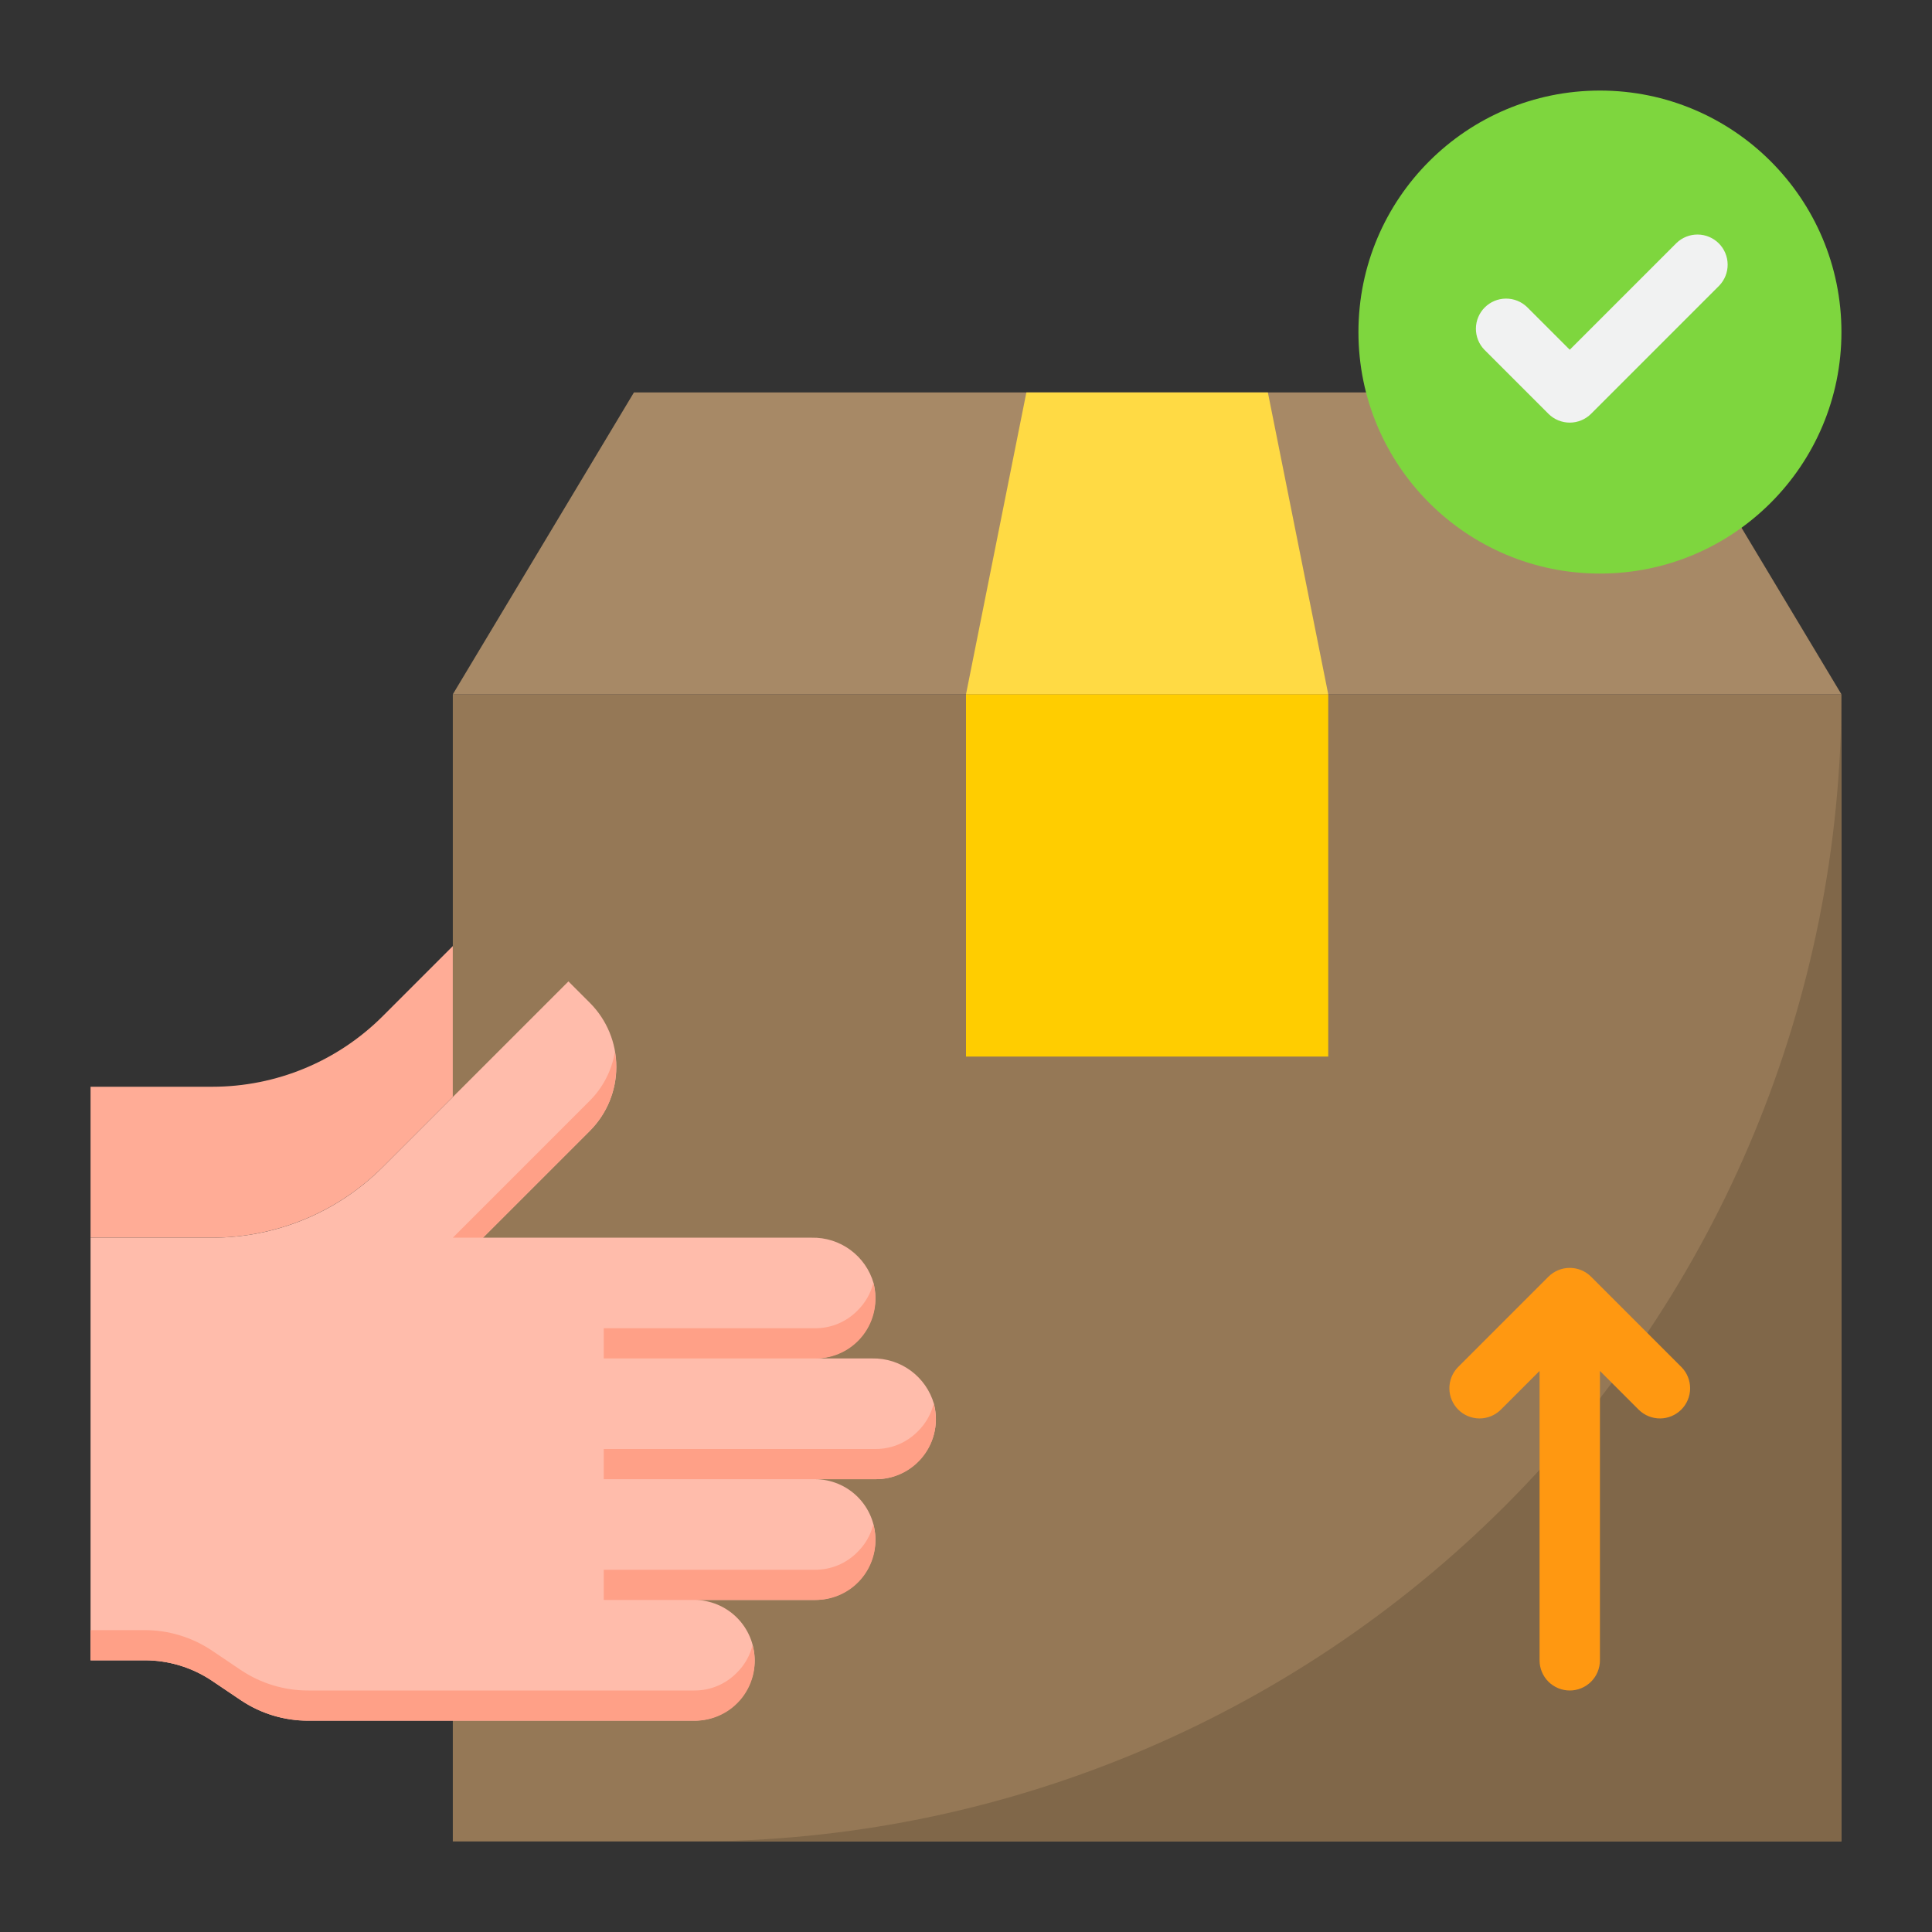 <?xml version="1.0" encoding="UTF-8"?> <svg xmlns="http://www.w3.org/2000/svg" width="512" height="512" viewBox="0 0 512 512" fill="none"><rect x="0" y="0" width="512" height="512" fill="#333333" stroke="none"/><path d="M120 184H488V488H120V184Z" fill="#957856"></path><path d="M184 488H488V184C488 264.626 455.972 341.949 398.96 398.96C341.949 455.972 264.626 488 184 488Z" fill="#806749"></path><path d="M101.44 269.28C95.505 275.217 88.459 279.926 80.703 283.138C72.947 286.35 64.635 288.002 56.24 288H24V328H56.208C64.613 328 72.935 326.345 80.7 323.129C88.465 319.913 95.521 315.199 101.464 309.256L120 290.72V250.72L101.44 269.28Z" fill="#FFAC96"></path><path d="M243.28 387.28C241.813 388.784 240.058 389.977 238.12 390.788C236.182 391.599 234.101 392.011 232 392H216C220.24 392.013 224.302 393.703 227.3 396.7C230.298 399.698 231.987 403.761 232 408C231.969 412.234 230.273 416.285 227.279 419.279C224.285 422.273 220.234 423.969 216 424H184C188.24 424.013 192.302 425.703 195.3 428.7C198.298 431.698 199.987 435.761 200 440C199.969 444.234 198.273 448.285 195.279 451.279C192.285 454.273 188.234 455.969 184 456H81.68C75.36 456.01 69.179 454.144 63.92 450.64L56.08 445.36C50.821 441.856 44.64 439.991 38.32 440H24V328H56.24C64.635 328.003 72.947 326.351 80.703 323.139C88.459 319.927 95.505 315.217 101.44 309.28L150.64 260.08L156.32 265.76C160.814 270.26 163.339 276.36 163.339 282.72C163.339 289.08 160.814 295.18 156.32 299.68L139.28 316.72L128 328H215.12C218.803 327.925 222.407 329.068 225.373 331.253C228.339 333.437 230.5 336.541 231.52 340.08C232.099 342.44 232.136 344.901 231.627 347.277C231.119 349.653 230.079 351.883 228.586 353.8C227.093 355.717 225.184 357.271 223.004 358.344C220.825 359.418 218.43 359.984 216 360H231.12C234.803 359.925 238.407 361.068 241.373 363.253C244.339 365.437 246.5 368.541 247.52 372.08C248.218 374.762 248.194 377.582 247.449 380.252C246.704 382.921 245.266 385.346 243.28 387.28Z" fill="#FFBCAB"></path><path d="M195.28 443.28C193.813 444.784 192.058 445.977 190.12 446.788C188.182 447.599 186.101 448.011 184 448H81.68C75.36 448.009 69.179 446.144 63.92 442.64L56.08 437.36C50.821 433.856 44.64 431.99 38.32 432H24V440H38.32C44.64 439.99 50.821 441.856 56.08 445.36L63.92 450.64C69.179 454.144 75.36 456.009 81.68 456H184C186.451 456.033 188.875 455.495 191.082 454.428C193.289 453.362 195.217 451.797 196.714 449.856C198.211 447.916 199.236 445.654 199.708 443.249C200.18 440.844 200.085 438.362 199.432 436C198.745 438.762 197.308 441.282 195.28 443.28ZM139.28 308.72L120 328H128L139.28 316.72L156.32 299.68C159.021 296.971 161.034 293.654 162.189 290.007C163.344 286.36 163.609 282.49 162.96 278.72C162.153 283.627 159.831 288.158 156.32 291.68L139.28 308.72Z" fill="#FFA087"></path><path d="M488 184H120L168 104H440L488 184Z" fill="#A78966"></path><path d="M352 184H256L272 104H336L352 184Z" fill="#FFDA44"></path><path d="M256 184H352V280H256V184Z" fill="#FFCD00"></path><path d="M424 152C459.346 152 488 123.346 488 88C488 52.654 459.346 24 424 24C388.654 24 360 52.654 360 88C360 123.346 388.654 152 424 152Z" fill="#7ED63E"></path><path d="M421.656 338.344C420.156 336.844 418.121 336.002 416 336.002C413.879 336.002 411.844 336.844 410.344 338.344L386.344 362.344C384.887 363.853 384.08 365.874 384.099 367.971C384.117 370.069 384.958 372.076 386.441 373.559C387.925 375.042 389.931 375.883 392.029 375.902C394.126 375.92 396.147 375.114 397.656 373.656L408 363.312V440C408 442.122 408.843 444.157 410.343 445.657C411.843 447.157 413.878 448 416 448C418.122 448 420.157 447.157 421.657 445.657C423.157 444.157 424 442.122 424 440V363.312L434.344 373.656C435.853 375.114 437.874 375.92 439.971 375.902C442.069 375.883 444.075 375.042 445.559 373.559C447.042 372.076 447.883 370.069 447.901 367.971C447.92 365.874 447.113 363.853 445.656 362.344L421.656 338.344Z" fill="#FF9811"></path><path d="M410.344 109.656C411.844 111.156 413.879 111.998 416 111.998C418.121 111.998 420.156 111.156 421.656 109.656L455.6 75.712C457.057 74.203 457.864 72.182 457.845 70.085C457.827 67.987 456.986 65.981 455.503 64.497C454.019 63.014 452.013 62.173 449.915 62.155C447.818 62.136 445.797 62.943 444.288 64.4L416 92.688L404.688 81.376C403.179 79.919 401.158 79.112 399.061 79.131C396.963 79.149 394.957 79.99 393.474 81.473C391.99 82.957 391.149 84.963 391.131 87.061C391.112 89.158 391.919 91.179 393.376 92.688L410.344 109.656Z" fill="#F1F2F2"></path><path d="M231.432 404C230.744 406.76 229.307 409.276 227.28 411.272C225.814 412.777 224.059 413.972 222.121 414.784C220.183 415.597 218.101 416.01 216 416H160V424H216C218.451 424.033 220.875 423.495 223.082 422.428C225.289 421.362 227.217 419.797 228.714 417.857C230.211 415.916 231.236 413.654 231.708 411.249C232.18 408.844 232.085 406.362 231.432 404ZM231.432 340C230.744 342.76 229.307 345.276 227.28 347.272C225.814 348.777 224.059 349.972 222.121 350.784C220.183 351.597 218.101 352.01 216 352H160V360H216C218.451 360.033 220.875 359.495 223.082 358.428C225.289 357.362 227.217 355.797 228.714 353.857C230.211 351.916 231.236 349.654 231.708 347.249C232.18 344.844 232.085 342.362 231.432 340ZM247.432 372C246.744 374.76 245.307 377.276 243.28 379.272C241.814 380.777 240.059 381.972 238.121 382.784C236.183 383.597 234.101 384.01 232 384H160V392H232C234.451 392.033 236.875 391.495 239.082 390.428C241.289 389.362 243.217 387.797 244.714 385.857C246.211 383.916 247.236 381.654 247.708 379.249C248.18 376.844 248.085 374.362 247.432 372Z" fill="#FFA087"></path></svg> 